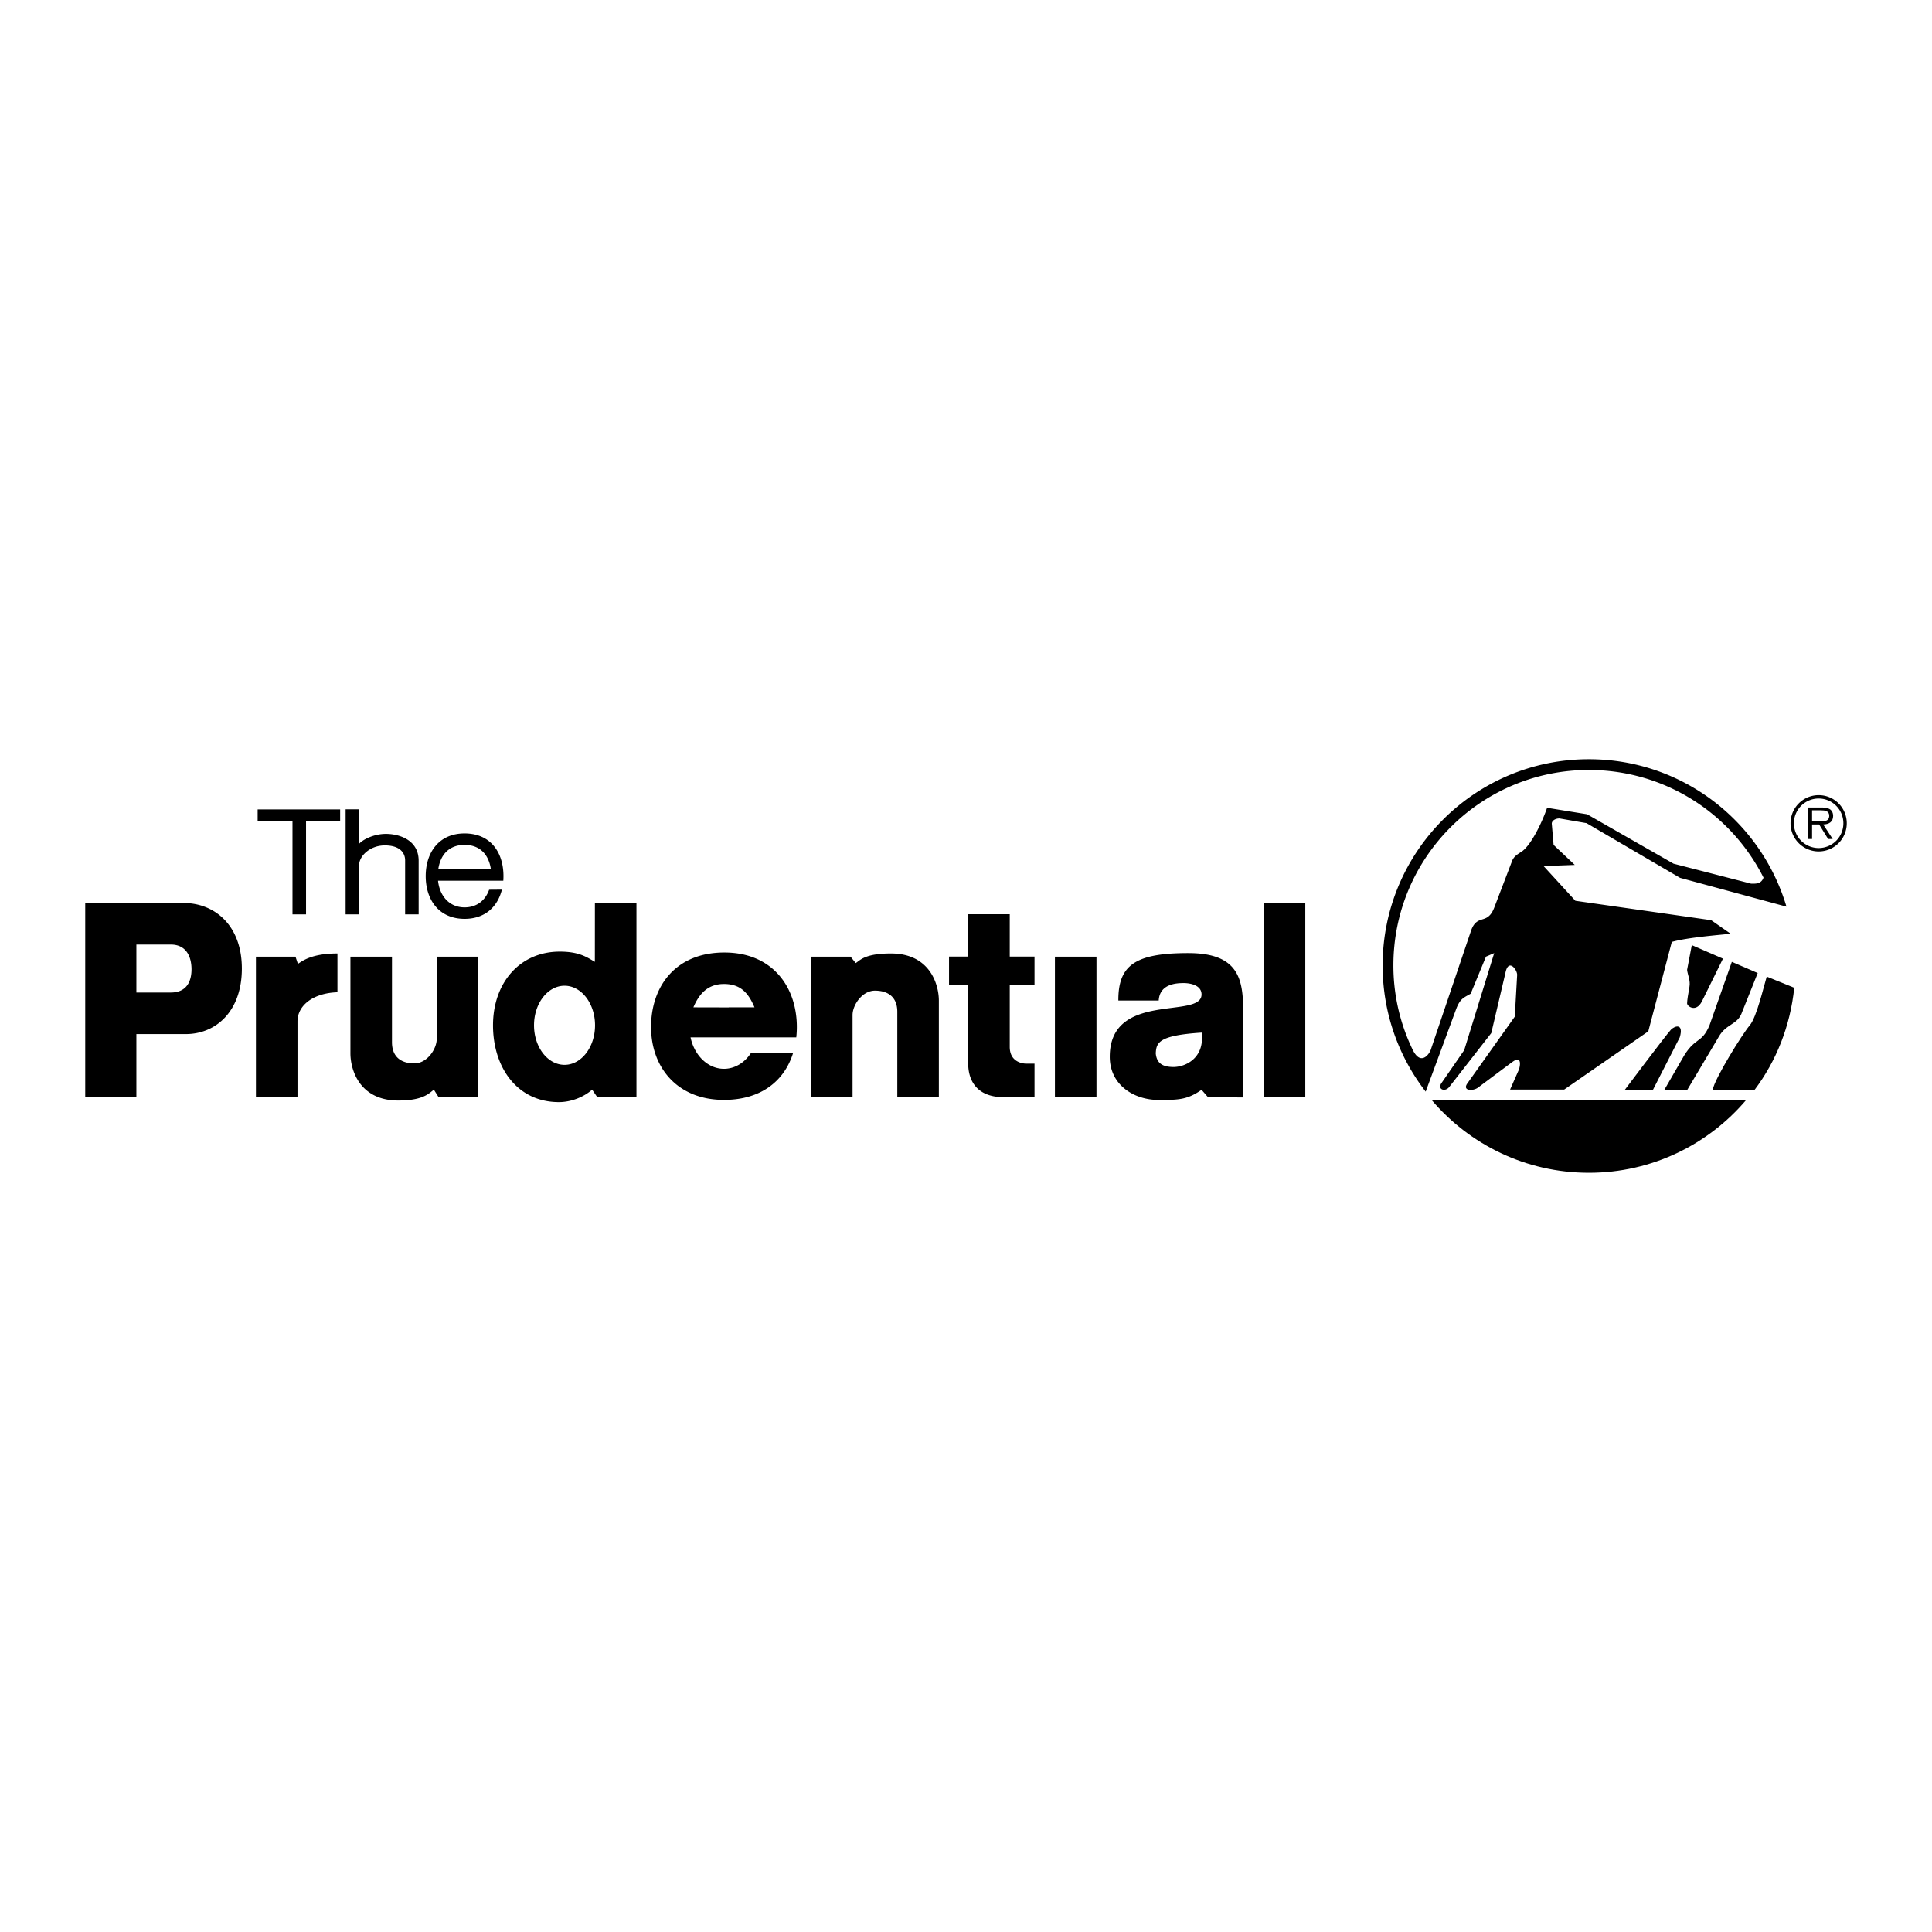 <?xml version="1.0" encoding="UTF-8"?> <svg xmlns="http://www.w3.org/2000/svg" width="2500" height="2500" viewBox="0 0 192.756 192.756"><g fill-rule="evenodd" clip-rule="evenodd"><path fill="#fff" d="M0 0h192.756v192.756H0V0z"></path><path d="M172.785 95.965l-2.23 6.336c-.822 1.938-1.467 1.057-2.758 3.404l-1.76 3.051h2.289l3.168-5.34c.703-1.232 1.76-1.174 2.229-2.229l1.643-4.107-2.581-1.115zM164.893 108.771h-2.816s4.049-5.396 4.635-6.043c.412-.41 1.291-.645.881.762l-2.7 5.281zM168.791 94.297l-.469 2.464c.059.527.352 1.057.234 1.701-.117.646-.234 1.35-.234 1.643 0 .295.881.939 1.467-.176l2.111-4.283-3.109-1.349zM142.834 109.746c3.775 4.443 9.404 7.262 15.691 7.262s11.914-2.818 15.689-7.262h-31.38zM175.041 108.752l-4.172.002c.176-1.115 2.992-5.627 3.697-6.449.703-.82 1.408-3.93 1.701-4.869l2.746 1.113c-.4 3.81-1.781 7.301-3.972 10.203z"></path><path d="M157.174 89.872l-3.17-3.462 3.111-.117-2.113-1.995-.176-2.054c-.059-.352.352-.587.762-.587l2.699.469 9.33 5.457 10.619 2.875c-2.525-8.508-10.387-14.711-19.713-14.711-11.365 0-20.578 9.213-20.578 20.578 0 4.741 1.602 9.106 4.295 12.585l3.021-8.184c.412-1.115.764-1.174 1.467-1.584l1.527-3.697.82-.352-2.992 9.68-2.23 3.229c-.527.703.354.996.764.41l4.166-5.34 1.408-5.984c.293-1.525 1.174-.352 1.174.176l-.236 4.166-4.752 6.689c-.469.703.529.762 1.057.41 0 0 2.582-1.936 3.461-2.582.881-.645.822.236.646.764l-.881 1.994h5.398l8.391-5.809 2.346-8.918c1.643-.469 4.93-.704 5.867-.821l-1.936-1.349-13.552-1.936zm-5.403-4.876c-.469.294-.703.47-.879.822l-1.818 4.752c-.412 1.056-.939 1.056-1.408 1.232-.471.176-.705.528-.881.998l-4.049 11.968c-.146.383-.969 1.615-1.789-.029a19.278 19.278 0 0 1-1.928-8.418c0-10.77 8.73-19.5 19.5-19.5 7.619 0 14.219 4.371 17.428 10.742-.236.646-.766.602-1.234.602l-7.744-1.995-8.625-4.929-3.99-.646c-.528 1.526-1.643 3.814-2.583 4.401zM46.352 87.871h3.864c.01-.166.015-.311.015-.458 0-2.354-1.271-4.261-3.879-4.261-2.563 0-3.879 1.907-3.879 4.261 0 2.353 1.316 4.261 3.879 4.261 2.051 0 3.303-1.221 3.722-2.915l-1.273.01c-.373 1.042-1.207 1.76-2.449 1.76-1.537 0-2.491-1.159-2.648-2.656h2.648v-.002zm0-3.575c1.579 0 2.413 1.023 2.619 2.398l-2.619-.002v-.001h-2.619c.208-1.373 1.041-2.395 2.619-2.395zM35.833 86.303c0-.876 1.057-1.956 2.563-1.956 1.664 0 2.024.899 2.024 1.484v5.396h1.349v-5.352c0-2.114-2.001-2.676-3.261-2.676-1.259 0-2.36.607-2.676.989v-3.44h-1.349v10.478h1.349v-4.923h.001zM25.706 81.909h3.476v9.319h1.352v-9.319h3.403v-1.15h-8.231v1.15zM105.25 109.48h4.146V95.448h-4.146v14.032zM126.084 109.467h4.145V90.093h-4.145v19.374zM100.744 91.212h-4.146v4.225h-1.913v2.871h1.913v7.812c0 .996.319 3.348 3.587 3.348h3.029v-3.348h-.797c-.518 0-1.674-.24-1.674-1.674v-6.139h2.471v-2.871h-2.471v-4.224h.001zM43.572 103.66c0 .998-.957 2.432-2.232 2.432-1.355 0-2.232-.676-2.232-2.111V95.45h-4.146v9.646c0 1.594.877 4.703 4.783 4.703 2.591 0 3.109-.797 3.548-1.076l.478.758h3.947V95.449h-4.146v8.211zM29.481 95.448h-3.946v14.031h4.146v-7.572c0-1.596 1.555-2.832 3.986-2.91v-3.868c-2.591 0-3.508.758-3.946 1.037l-.24-.718zM18.31 90.093H8.504v19.374h5.103v-6.299h4.943c2.95 0 5.581-2.232 5.581-6.537-.001-4.305-2.712-6.538-5.821-6.538zm-1.275 8.93h-3.428v-4.785h3.428c1.595 0 2.073 1.276 2.073 2.472-.001 1.196-.479 2.313-2.073 2.313zM59.353 90.094l-.004 5.869c-.833-.487-1.59-1.019-3.503-1.019-3.985 0-6.658 3.114-6.658 7.348s2.432 7.666 6.578 7.666c1.246 0 2.511-.531 3.311-1.244l.516.754H63.5V90.094h-4.147zm-3.03 16.144c-1.681 0-3.044-1.766-3.044-3.945s1.363-3.947 3.044-3.947c1.682 0 3.044 1.768 3.044 3.947s-1.363 3.945-3.044 3.945zM118.557 95.09c-5.281 0-6.996 1.195-6.979 4.73h4.027c.1-1.662 1.76-1.74 2.5-1.74.561 0 1.773.168 1.773 1.137 0 2.5-9.156-.379-9.156 6.217 0 2.781 2.365 4.309 4.891 4.309 1.99 0 2.842-.023 4.268-1.014l.654.752 3.496.008v-8.582c0-3.19-.433-5.817-5.474-5.817zm-1.463 11.363c-1.045 0-1.688-.322-1.783-1.361.057-1.072.275-1.791 4.58-2.07.318 2.591-1.674 3.429-2.797 3.431zM88.886 95.128c-2.591 0-3.069.678-3.508.958l-.518-.638h-3.946v14.031h4.146v-8.211c0-.996.957-2.432 2.232-2.432 1.355 0 2.232.678 2.232 2.113v8.529h4.146v-9.646c0-1.594-.877-4.704-4.784-4.704zM79.445 103.5c.037-.338.056-.684.056-1.037 0-4.016-2.449-7.431-7.232-7.431-4.903 0-7.312 3.416-7.312 7.431 0 4.018 2.608 7.273 7.272 7.273 3.741 0 6.03-1.928 6.887-4.645l-4.205-.016c-.63.951-1.597 1.559-2.682 1.559-1.605 0-2.954-1.334-3.333-3.139h3.811v.004h6.738v.001zm-10.265-2.998c.575-1.363 1.453-2.33 3.048-2.33 1.634 0 2.428.859 3.047 2.33h-2.569v.008l-3.526-.008zM181.451 79.332a2.808 2.808 0 1 0 0 5.617 2.804 2.804 0 0 0 2.801-2.816 2.8 2.8 0 0 0-2.801-2.801zm0 5.279a2.469 2.469 0 0 1-2.471-2.478 2.466 2.466 0 0 1 2.471-2.463 2.464 2.464 0 0 1 2.463 2.463 2.467 2.467 0 0 1-2.463 2.478z"></path><path d="M182.893 81.397c0-.264-.117-.544-.354-.676-.234-.14-.5-.154-.764-.154h-1.367v3.14h.383v-1.449h.705l.896 1.449h.457l-.949-1.449c.559-.015.993-.243.993-.861zm-1.514.56h-.588v-1.11h.896c.389 0 .816.059.816.544.001.639-.683.566-1.124.566z"></path></g></svg> 